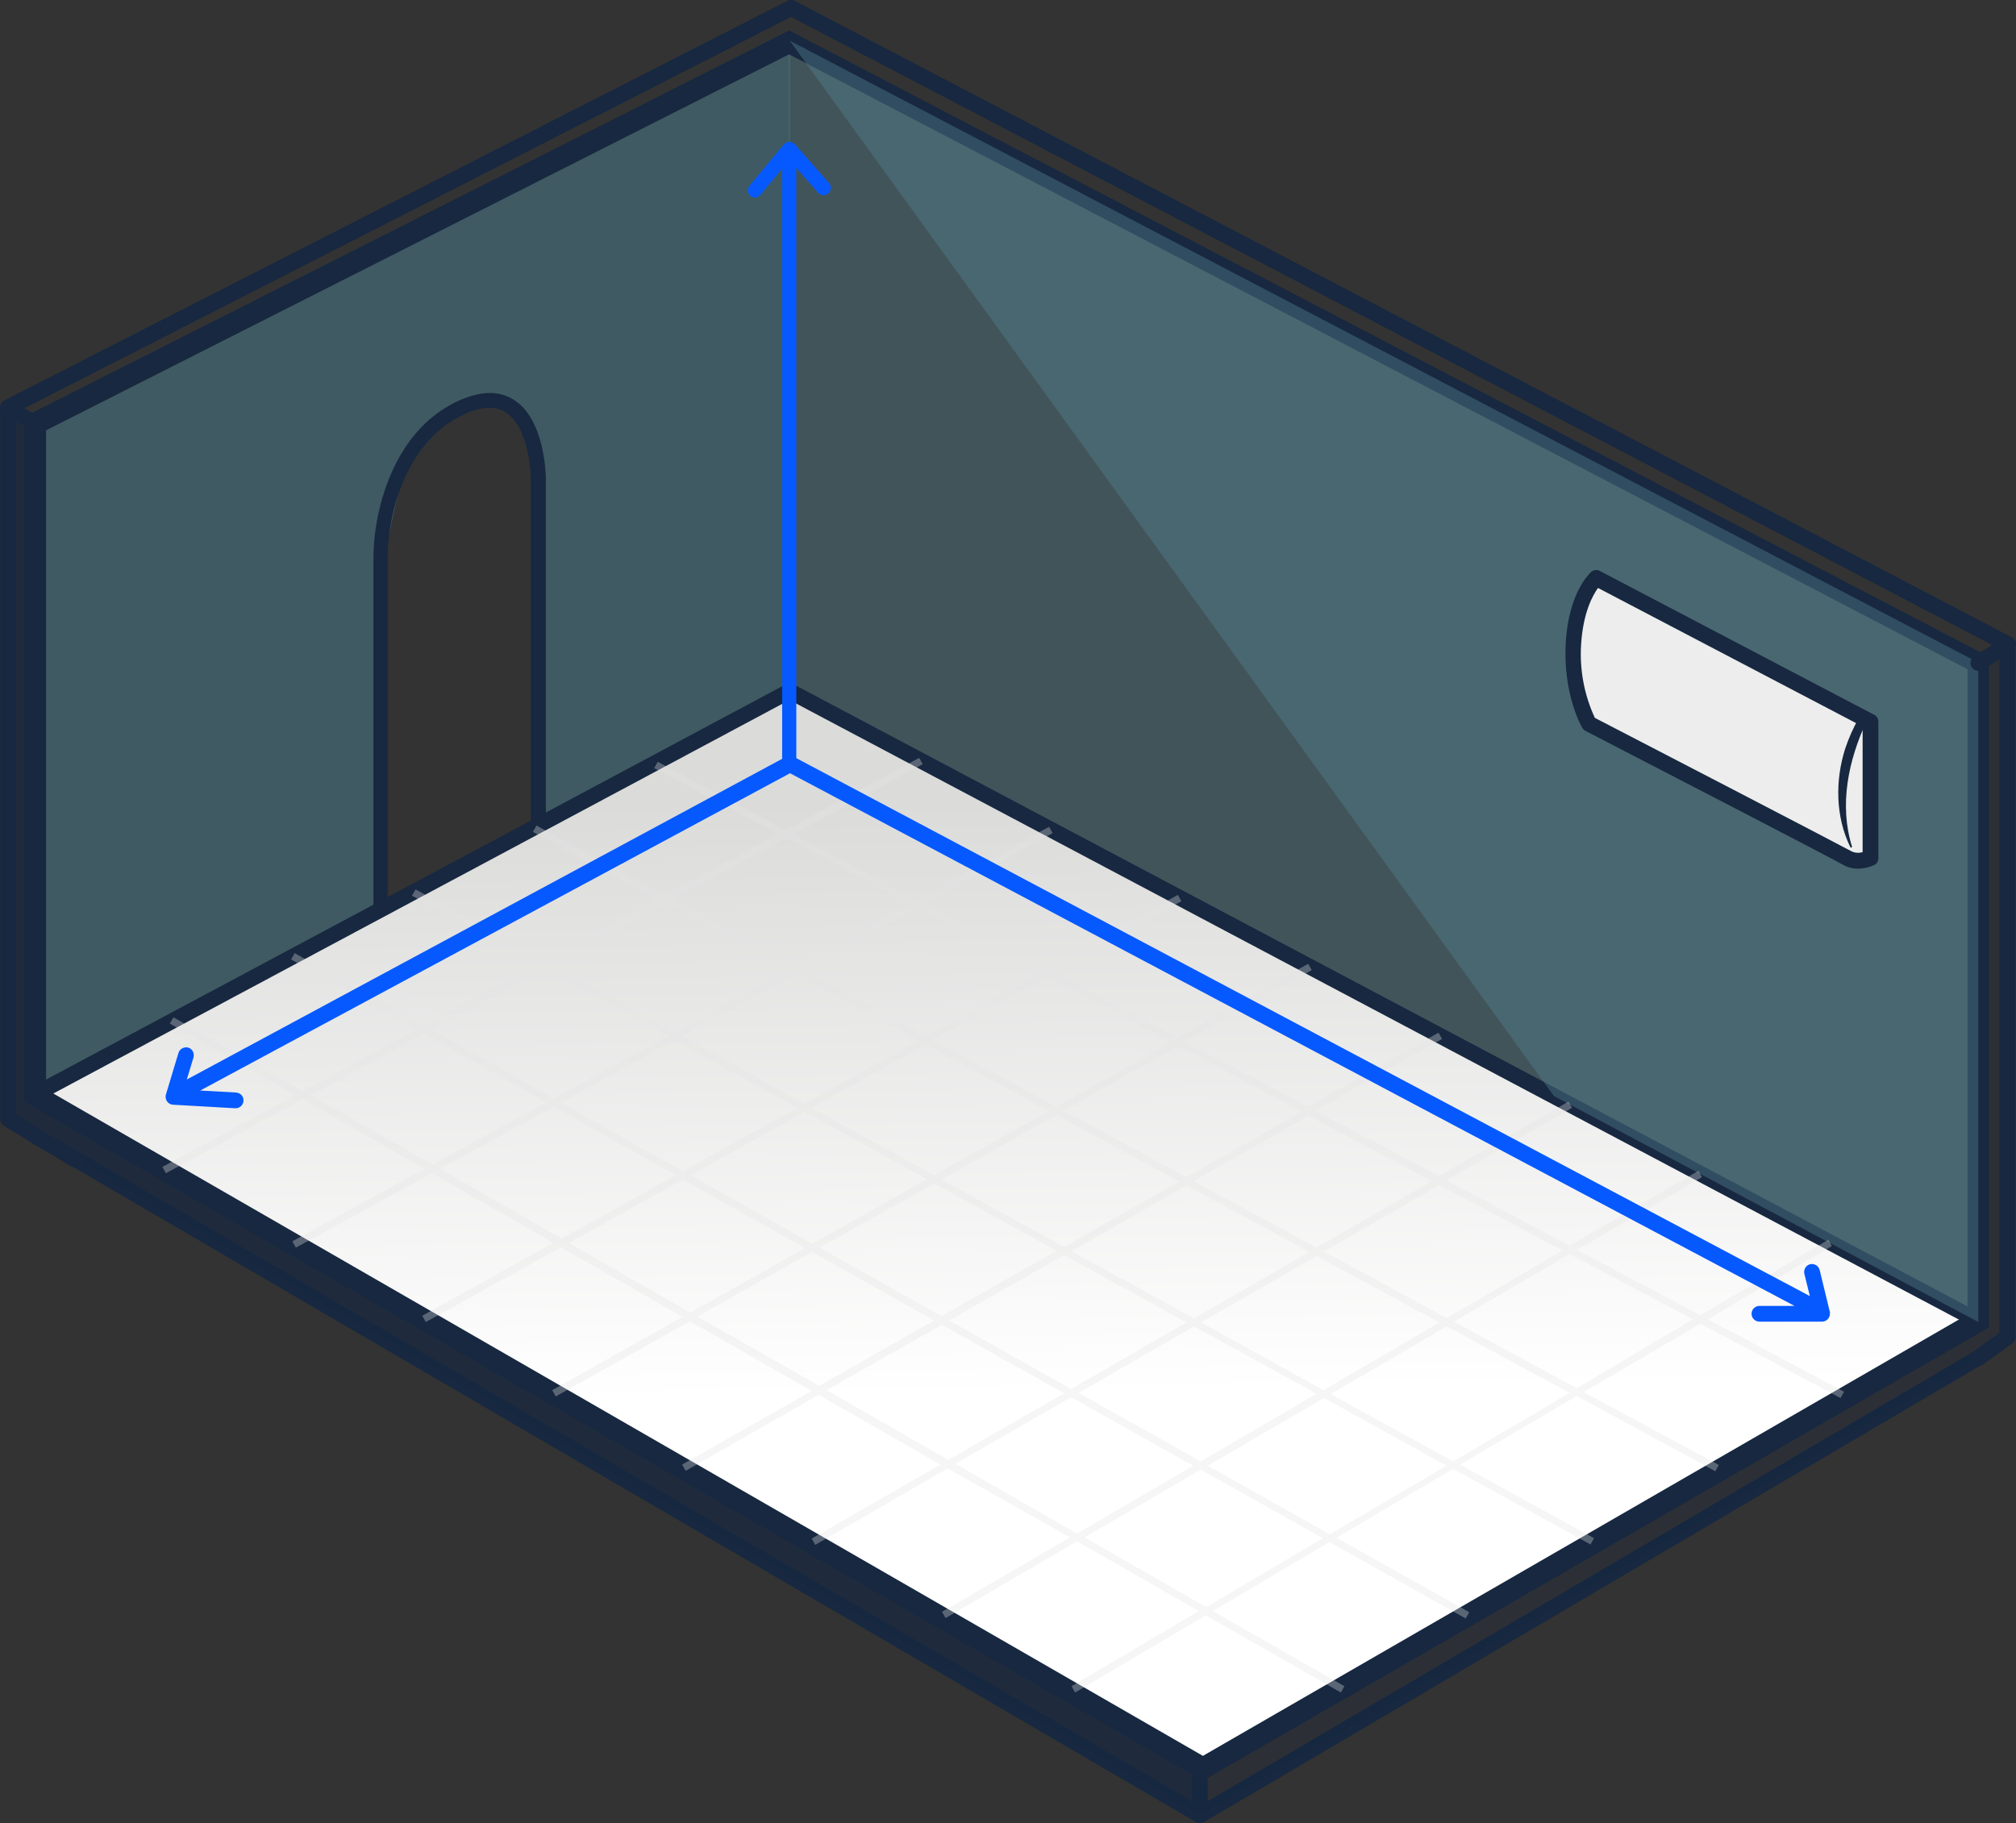 <?xml version="1.0" encoding="utf-8"?>
<!-- Generator: Adobe Illustrator 27.3.1, SVG Export Plug-In . SVG Version: 6.00 Build 0)  -->
<svg version="1.1" id="Calque_1" xmlns="http://www.w3.org/2000/svg" xmlns:xlink="http://www.w3.org/1999/xlink" x="0px" y="0px"
	 viewBox="0 0 512 463.1" style="enable-background:new 0 0 512 463.1;" xml:space="preserve">
<rect x="0" y="0" width="512" height="463.1" fill="#333333" stroke="none"/>
<style type="text/css">
	.st0{fill:url(#Tracé_16454_00000178907945683893197320000008893251445423339170_);}
	.st1{opacity:0.77;fill:#426570;enable-background:new    ;}
	.st2{opacity:0.4;fill:#568594;enable-background:new    ;}
	.st3{fill:#172840;}
	.st4{opacity:0.69;fill:#172840;enable-background:new    ;}
	.st5{opacity:0.24;fill:#172840;enable-background:new    ;}
	.st6{fill:#EDEDED;}
	.st7{opacity:0.33;fill:#E5E5E5;enable-background:new    ;}
	.st8{fill:#0559FF;}
</style>
<g id="Groupe_4231" transform="translate(-463.261 -795.494)">
	
		<linearGradient id="Tracé_16454_00000034085850781548713980000007545679599399308948_" gradientUnits="userSpaceOnUse" x1="464.574" y1="1336.099" x2="464.556" y2="1336.817" gradientTransform="matrix(378.064 0 0 -209.705 -174917.578 281336.125)">
		<stop  offset="0" style="stop-color:#FFFFFF"/>
		<stop  offset="1" style="stop-color:#DBDBDA"/>
	</linearGradient>
	<path id="Tracé_16454" style="fill:url(#Tracé_16454_00000034085850781548713980000007545679599399308948_);" d="M479.2,1071.9
		l184.6-101l301.9,160.3l-196.9,113.4l-296.5-170.9"/>
	<path id="Tracé_16455" class="st1" d="M472.2,903.1v170.6l88.3-47.4c0.1-22.7,0.1-45.4-0.7-68.2c-0.5-13.6,1.7-26.2,5.2-39.3
		c2.7-10.1,7.4-16.6,17.4-19.7c3.9-2.6,9.2-1.7,11.9,2.1c1.2,1.6,2.2,3.4,2.9,5.3c2.7,4.8,3.3,10,3.2,16c-0.2,9,0.3,17.9-0.1,26.9
		c0.8,1.3,1.3,2.9,1.2,4.4c-0.2,9-1.3,17.8-2.3,26.7c0.4,8.1,0.8,16.2,1.3,24.3l63.4-34V805.8L472.2,903.1z"/>
	<g id="Groupe_4229" transform="translate(463.262 795.494)">
		<path id="Tracé_16456" class="st2" d="M200.5,175.5l-0.1-164.7l302,157.6v167.4L200.5,175.5z"/>
		<path id="Tracé_16457" class="st3" d="M304.7,463.1c-0.4,0-0.7-0.1-1-0.3L7.9,290.2c-1-0.6-1.3-1.8-0.7-2.8
			c0.6-0.9,1.8-1.2,2.7-0.7l294.8,172l196.7-115.5c1-0.6,2.2-0.2,2.7,0.7c0.5,1,0.2,2.2-0.7,2.7L305.8,462.8
			C305.5,463,305.1,463.1,304.7,463.1z"/>
		<path id="Tracé_16458" class="st3" d="M304.7,463.1c-1.1,0-2-0.9-2-2v-10.5c0-1.1,0.9-2,2-2c1.1,0,2,0.9,2,2v10.5
			C306.8,462.2,305.9,463.1,304.7,463.1z"/>
		<path id="Tracé_16459" class="st4" d="M8.9,288.4l295.8,172.6l-0.1-10.5L7.8,278.7l1.2-171L2,105v179.2L8.9,288.4"/>
		<path id="Tracé_16460" class="st5" d="M304.6,450.6l0.1,10.5L509.2,341l0.7-177.4l-7.5,4.7l1,165L304.6,450.6z"/>
		<path id="Tracé_16461" class="st3" d="M305.5,452.3l-1.4-0.8L6.2,279.8V105.9l1.5-0.8L200.5,7.7l1.2,0.7l303.4,158.4v170.4
			L305.5,452.3z M11.7,276.7L305.5,446l194.2-112.1V170L200.4,13.8L11.7,109.3V276.7z"/>
		<path id="Tracé_16462" class="st3" d="M502.4,337.5c-0.3,0-0.7-0.1-0.9-0.2l-301-159.5L9.9,279.7c-1,0.5-2.2,0.2-2.7-0.8
			c-0.5-1-0.2-2.2,0.8-2.7c0,0,0,0,0,0l191.6-102.4c0.6-0.3,1.3-0.3,1.9,0l301.9,160c1,0.5,1.4,1.7,0.8,2.7
			C503.8,337.1,503.1,337.5,502.4,337.5L502.4,337.5z"/>
		<path id="Tracé_16463" class="st3" d="M502.4,347c-1.1,0-2-0.9-2-2c0-0.7,0.3-1.3,0.8-1.7l6.6-4.8V164.8L200.9,4.3L6.2,103.7
			l3.8,2.2c1,0.5,1.3,1.8,0.8,2.7c-0.5,1-1.8,1.3-2.7,0.8c0,0,0,0-0.1,0L1,105.3c-1-0.6-1.3-1.8-0.7-2.8c0.2-0.3,0.5-0.6,0.8-0.8
			L200,0.2c0.6-0.3,1.3-0.3,1.8,0l309,161.6c0.7,0.3,1.1,1,1.1,1.8v176c0,0.6-0.3,1.3-0.8,1.6l-7.5,5.4
			C503.2,346.9,502.8,347,502.4,347z"/>
	</g>
	<path id="Tracé_16464" class="st2" d="M663.8,805.8l194.1,268.1l107.8,57.4V963.8L663.8,805.8z"/>
	<path id="Tracé_16465" class="st3" d="M560,1028c-1,0-1.9-0.8-1.9-1.9v-89c0-10.5,4.2-30.5,19.8-38.9c6.2-3.3,11.5-3.8,15.6-1.3
		c8.3,4.9,8.4,19.8,8.4,20.5v87.7c0,1-0.8,1.9-1.9,1.9c-1,0-1.9-0.8-1.9-1.9v-87.7c0-0.1-0.1-13.4-6.6-17.3
		c-2.9-1.7-6.9-1.3-11.9,1.4c-14.1,7.6-17.9,26-17.9,35.6v89C561.9,1027.2,561.1,1028,560,1028z"/>
	<path id="Tracé_16466" class="st3" d="M965.7,965.9c-1.1,0-2-0.9-2-2c0-0.7,0.4-1.3,0.9-1.7l7.5-4.7c0.9-0.6,2.2-0.4,2.8,0.5
		c0.6,0.9,0.4,2.2-0.5,2.8c-0.1,0-0.1,0.1-0.2,0.1l-7.5,4.8C966.4,965.8,966.1,965.9,965.7,965.9z"/>
	<g id="Groupe_4230" transform="translate(767.807 906.438)">
		<path id="Tracé_16467" class="st6" d="M100.9,35.9l69.6,36.5V107c-1.9,0.9-4.1,0.9-6,0C161.7,105.3,99,72.9,99,72.9
			s-4.6-7.8-3.9-20.2S100.9,35.9,100.9,35.9z"/>
		<path id="Tracé_16468" class="st3" d="M167.3,109.7c-1.3,0-2.6-0.3-3.8-1c-2.2-1.3-43.7-22.8-65.4-34c-0.3-0.2-0.6-0.4-0.8-0.8
			c-0.2-0.3-4.9-8.5-4.2-21.4c0.7-13.2,6.3-18,6.5-18.2c0.6-0.5,1.5-0.6,2.2-0.2l69.6,36.5c0.7,0.3,1.1,1,1.1,1.8V107
			c0,0.8-0.4,1.5-1.1,1.8C170.1,109.4,168.7,109.7,167.3,109.7z M100.5,71.4c6.6,3.4,62.3,32.3,65,33.8c0.9,0.5,2,0.6,3,0.3V73.6
			l-67.2-35.2c-1.3,1.8-3.8,6.2-4.3,14.4C96.6,59.2,97.8,65.6,100.5,71.4L100.5,71.4z"/>
	</g>
	<path id="Tracé_16469" class="st3" d="M933.2,1010.7c-3.8-7.7-3.9-17-1.3-25.1c0.9-2.7,2.1-5.4,3.5-7.8c0.3-0.5,0.9-0.7,1.4-0.5
		c0.5,0.3,0.7,0.9,0.5,1.4c-4.6,9.9-7,21.2-3.7,31.8c0,0.1,0,0.2-0.1,0.3C933.4,1010.8,933.3,1010.8,933.2,1010.7L933.2,1010.7z"/>
	<path id="Tracé_16470" class="st7" d="M930.7,1150.6l0.9-1.6l-34.6-18.4l31.5-18.6l-0.9-1.6l-32.5,19.2l-31.3-16.6l31.7-18.5
		l-0.9-1.6l-32.7,19l-31.3-16.6l31.9-18.4l-0.9-1.6l-32.9,18.9l-31.3-16.6l32.1-18.2l-0.9-1.6l-33.1,18.8l-31.3-16.6l32.2-18.1
		l-0.9-1.6l-33.3,18.7l-31.3-16.6l32.4-18l-0.9-1.6l-33.5,18.6L698,1025l32.6-17.9l-0.9-1.6l-33.7,18.5l-31.2-16.6l32.8-17.8
		l-0.9-1.6l-33.9,18.3l-32.5-17.3l-0.9,1.6l31.4,16.7l-28.7,15.5l-32.6-17.6l-0.9,1.6l31.5,17.1l-28.7,15.5l-32.6-18l-0.9,1.6
		l31.6,17.4l-28.7,15.6l-32.7-18.4l-0.9,1.6l31.7,17.8l-28.8,15.6l-32.8-18.7l-0.9,1.6l31.8,18.2l-33.7,18.2l0.9,1.6l34.7-18.8
		l30.9,17.7l-33.5,18.4l0.9,1.6l34.5-18.9l30.9,17.7l-33.3,18.5l0.9,1.6l34.3-19l30.9,17.7l-33.1,18.6l0.9,1.6l34.1-19.1l30.9,17.7
		l-32.9,18.7l0.9,1.6l33.8-19.3l30.9,17.7l-32.7,18.8l0.9,1.6l33.6-19.4L735,1186l-32.5,18.9l0.9,1.6l33.4-19.5l30.9,17.7
		l-32.3,19.1l0.9,1.6l33.2-19.6l34.3,19.6l0.9-1.6l-33.4-19.1l29.6-17.5l34.6,19.4l0.9-1.6l-33.7-18.9l29.6-17.5l34.9,19.2l0.9-1.6
		l-34-18.7l29.6-17.4l35.2,19.1l0.9-1.6l-34.3-18.5l29.6-17.4L930.7,1150.6z M860.1,1113.1l-29.4,17.2l-31.2-16.9l29.3-16.9
		L860.1,1113.1z M733.5,1112.2l-31.1-17.1l29.1-16.4l31.2,16.9L733.5,1112.2z M764.6,1096.6l31.2,16.9l-29.3,16.9l-31.1-17.1
		L764.6,1096.6z M700.5,1094l-31.1-17.1l29-16.1l31.2,16.9L700.5,1094z M667.6,1075.8l-31.1-17.1l28.9-15.8l31.2,16.9L667.6,1075.8z
		 M665.7,1076.9l-29,16.1l-31-17.4l28.9-15.8L665.7,1076.9z M667.6,1077.9l31.1,17.1l-29.1,16.4l-31-17.4L667.6,1077.9z
		 M700.5,1096.1l31.1,17.1l-29.2,16.6l-31-17.4L700.5,1096.1z M733.5,1114.3l31.1,17.1l-29.3,16.9l-31-17.4L733.5,1114.3z
		 M766.5,1132.4l31.1,17.1l-29.4,17.2l-31-17.4L766.5,1132.4z M768.3,1131.4l29.3-16.9l31.2,16.9l-29.4,17.2L768.3,1131.4z
		 M826.9,1095.5l-29.3,16.9l-31.2-16.9l29.2-16.6L826.9,1095.5z M793.8,1077.9l-29.2,16.6l-31.2-16.9l29.1-16.4L793.8,1077.9z
		 M760.6,1060.2l-29.1,16.4l-31.2-16.9l29-16.1L760.6,1060.2z M727.4,1042.6l-29,16.1l-31.2-16.9l28.9-15.8L727.4,1042.6z
		 M663,1008.4l31.3,16.6l-28.8,15.8l-31.2-16.9L663,1008.4z M632.3,1025l31.2,16.9l-28.9,15.8l-31.1-17.1L632.3,1025z M601.7,1041.6
		l31.1,17.1l-28.9,15.8l-31-17.4L601.7,1041.6z M542.2,1073.7l28.8-15.6l31,17.4l-28.9,15.8L542.2,1073.7z M575,1092.4l28.9-15.8
		l31,17.4l-29,16.1L575,1092.4z M607.7,1111.2l29-16.1l31,17.4l-29.1,16.4L607.7,1111.2z M640.4,1129.9l29.1-16.4l31,17.4
		l-29.2,16.6L640.4,1129.9z M673.2,1148.6l29.3-16.6l31,17.4l-29.4,16.9L673.2,1148.6z M705.9,1167.3l29.4-16.9l31,17.4l-29.5,17.2
		L705.9,1167.3z M769.6,1203.7l-30.9-17.7l29.5-17.2l31,17.4L769.6,1203.7z M801,1185.2l-31-17.4l29.5-17.2l31.1,17.2L801,1185.2z
		 M832.3,1166.7l-31.1-17.1l29.5-17.2l31.2,16.9L832.3,1166.7z M863.7,1148.1l-31.2-16.9l29.4-17.2l31.3,16.6L863.7,1148.1z"/>
	<path id="Tracé_16471" class="st8" d="M928,1128.8l-2.6-10.7c-0.3-1.1-1.3-1.7-2.4-1.5c-1.1,0.3-1.7,1.3-1.5,2.4l0,0l1.4,5.7
		l-258.1-137c-0.6-0.3-1.3-0.3-1.9,0l-152.2,82l1.7-5.6c0.3-1.1-0.3-2.2-1.3-2.5s-2.2,0.3-2.5,1.3l0,0l-3.2,10.6
		c-0.3,1.1,0.3,2.2,1.3,2.5c0.2,0,0.3,0.1,0.5,0.1l15.8,0.9h0.1c1.1,0,2-0.9,2-2c0-1.1-0.8-1.9-1.9-2l-9.1-0.5l149.8-80.6
		L919,1127.2h-8.9c-1.1,0-2,0.9-2,2c0,1.1,0.9,2,2,2c0,0,0,0,0,0H926c1.1,0,2-0.9,2-2C928,1129.1,928,1128.9,928,1128.8L928,1128.8z
		"/>
	<path id="Tracé_16472" class="st3" d="M482.4,1092.1c-0.4,0-0.7-0.1-1-0.3l-17.1-10.3c-0.6-0.4-1-1-1-1.7V899c0-1.1,0.9-2,2-2
		c1.1,0,2,0.9,2,2v179.6l16.1,9.7c1,0.6,1.3,1.8,0.7,2.8C483.7,1091.7,483.1,1092.1,482.4,1092.1L482.4,1092.1z"/>
	<rect id="Rectangle_2850" x="661.9" y="835.4" class="st8" width="3.6" height="154.7"/>
	<path id="Tracé_16473" class="st8" d="M655,845.7c-1,0-1.8-0.8-1.8-1.8c0-0.4,0.1-0.8,0.4-1.2l8.7-10.5c0.3-0.4,0.8-0.6,1.4-0.7
		c0.5,0,1,0.2,1.4,0.6l8.7,9.9c0.7,0.8,0.6,1.9-0.2,2.6c-0.8,0.7-1.9,0.6-2.6-0.2l-7.3-8.3l-7.3,8.9
		C656,845.4,655.5,845.7,655,845.7z"/>
</g>
</svg>
